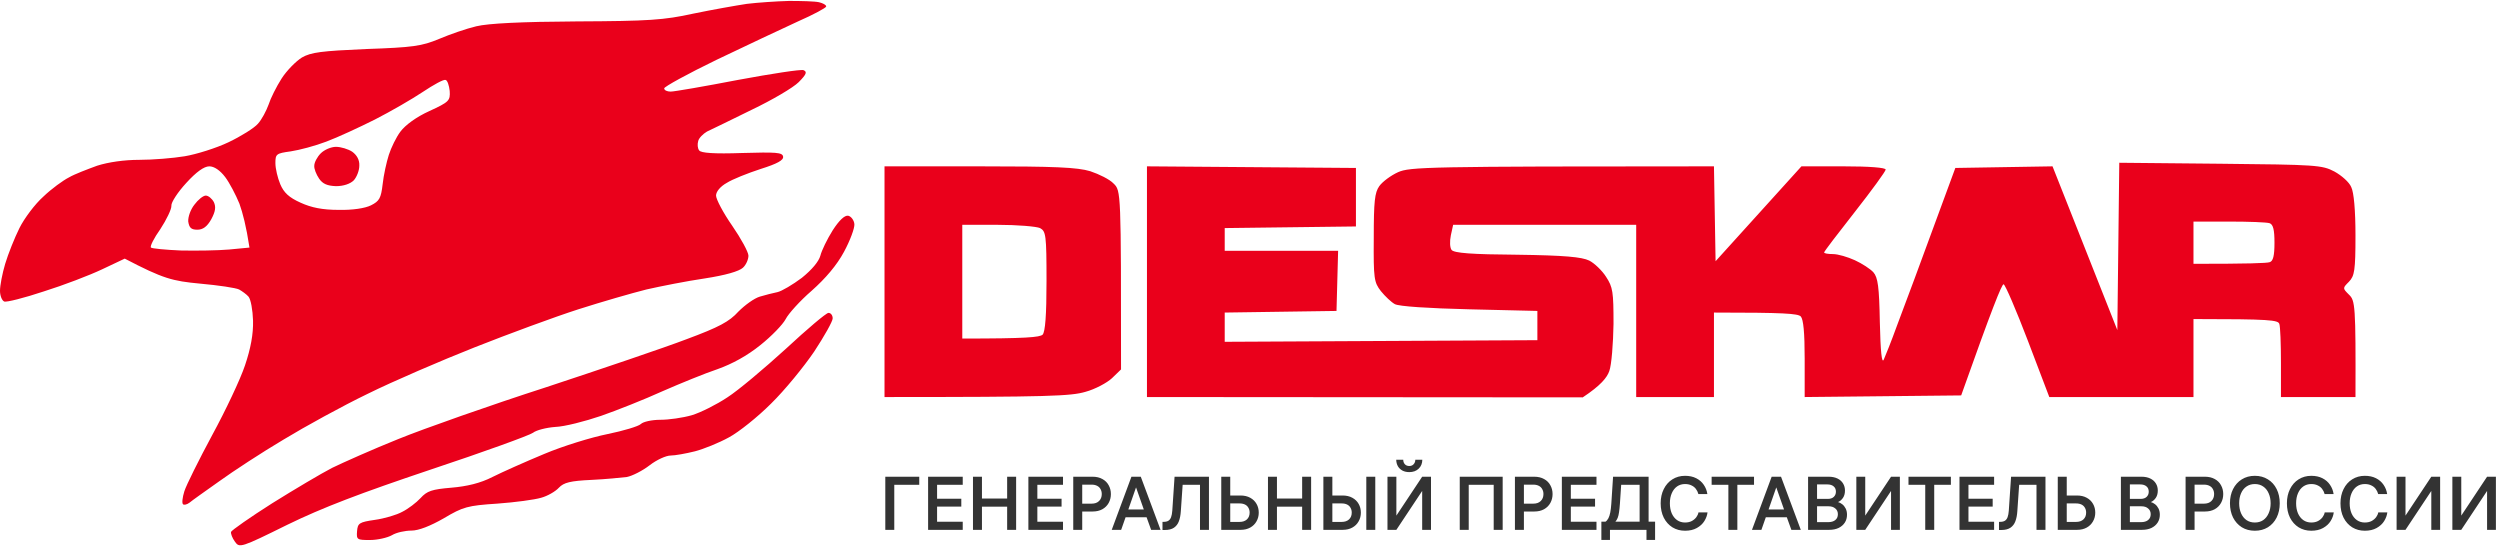 <svg width="377" height="83" viewBox="0 0 377 83" fill="none" xmlns="http://www.w3.org/2000/svg">
<path fill-rule="evenodd" clip-rule="evenodd" d="M118.972 0.142C120.829 0.142 122.881 0.191 123.516 0.338C124.102 0.485 124.591 0.73 124.591 0.975C124.591 1.171 122.685 2.2 120.34 3.229C117.995 4.307 112.474 6.904 108.076 9.011C103.728 11.118 100.161 13.078 100.161 13.323C100.161 13.617 100.601 13.813 101.138 13.813C101.676 13.813 106.22 13.029 111.301 12.049C116.334 11.118 120.78 10.432 121.171 10.579C121.757 10.824 121.61 11.216 120.438 12.392C119.607 13.225 116.431 15.087 113.353 16.557C110.275 18.076 107.246 19.546 106.611 19.84C106.024 20.183 105.389 20.82 105.291 21.261C105.145 21.751 105.194 22.388 105.438 22.682C105.682 23.074 107.685 23.221 111.887 23.074C117.018 22.927 117.995 22.976 118.092 23.613C118.19 24.152 117.213 24.692 114.721 25.476C112.767 26.113 110.422 27.044 109.591 27.582C108.614 28.122 107.979 28.905 107.979 29.494C107.979 30.032 109.053 32.091 110.422 34.051C111.741 35.962 112.865 38.02 112.865 38.559C112.865 39.098 112.522 39.931 112.034 40.372C111.448 40.911 109.444 41.499 106.269 41.989C103.581 42.381 99.624 43.165 97.474 43.655C95.324 44.194 90.731 45.517 87.213 46.644C83.696 47.771 76.66 50.368 71.579 52.377C66.497 54.386 59.217 57.522 55.455 59.384C51.693 61.197 45.976 64.333 42.752 66.293C39.527 68.204 35.178 71.046 33.078 72.565C30.928 74.084 28.925 75.505 28.583 75.799C28.192 76.093 27.752 76.191 27.605 76.044C27.41 75.897 27.508 75.015 27.801 74.084C28.094 73.153 30 69.331 32.003 65.607C34.006 61.932 36.253 57.179 36.938 55.121C37.817 52.524 38.208 50.368 38.159 48.359C38.11 46.742 37.817 45.125 37.475 44.733C37.182 44.39 36.498 43.9 36.058 43.655C35.569 43.41 32.931 43.018 30.195 42.773C25.993 42.381 24.625 42.038 18.811 39L15.391 40.617C13.534 41.499 9.576 43.018 6.596 43.949C3.664 44.929 0.928 45.615 0.635 45.468C0.293 45.321 0 44.586 0 43.851C0 43.067 0.342 41.254 0.782 39.784C1.221 38.314 2.199 35.864 2.932 34.394C3.664 32.924 5.277 30.768 6.547 29.64C7.769 28.465 9.528 27.191 10.407 26.75C11.238 26.259 13.192 25.524 14.658 24.985C16.368 24.447 18.713 24.104 21.009 24.104C23.013 24.104 26.091 23.858 27.85 23.564C29.609 23.27 32.589 22.339 34.446 21.457C36.302 20.575 38.354 19.301 38.892 18.664C39.478 18.027 40.162 16.704 40.504 15.773C40.797 14.842 41.677 13.078 42.459 11.853C43.24 10.628 44.657 9.207 45.537 8.668C46.905 7.884 48.468 7.688 55.211 7.394C62.295 7.149 63.614 6.953 66.204 5.875C67.816 5.189 70.357 4.307 71.823 3.964C73.631 3.523 78.614 3.278 86.969 3.229C97.816 3.18 100.112 3.033 104.558 2.053C107.392 1.465 111.008 0.828 112.62 0.583C114.233 0.387 117.115 0.191 118.972 0.142ZM56.53 18.027C54.185 19.203 50.911 20.722 49.201 21.359C47.54 21.996 45.146 22.633 43.827 22.829C41.677 23.123 41.53 23.221 41.53 24.593C41.53 25.427 41.872 26.848 42.263 27.779C42.801 29.052 43.582 29.788 45.341 30.572C46.954 31.307 48.615 31.65 51.058 31.65C53.159 31.699 55.064 31.405 55.944 30.964C57.214 30.326 57.458 29.886 57.703 27.779C57.849 26.407 58.289 24.447 58.631 23.368C58.973 22.29 59.755 20.673 60.39 19.84C61.123 18.86 62.784 17.635 64.738 16.753C67.719 15.381 67.914 15.185 67.816 13.715C67.719 12.882 67.474 12.098 67.181 12.049C66.888 11.951 65.374 12.784 63.761 13.862C62.149 14.94 58.924 16.802 56.53 18.027ZM25.846 31.013C25.895 31.503 25.114 33.12 24.185 34.541C23.208 35.913 22.573 37.187 22.768 37.334C22.915 37.481 24.967 37.677 27.263 37.775C29.609 37.824 32.882 37.775 34.543 37.628L37.621 37.334C37.133 34.1 36.596 32.091 36.107 30.719C35.569 29.395 34.592 27.534 33.957 26.701C33.175 25.672 32.296 25.084 31.563 25.084C30.781 25.084 29.609 25.916 28.094 27.582C26.824 28.954 25.798 30.523 25.846 31.013ZM319.587 24.544L334.831 24.692C349.294 24.838 350.173 24.887 352.03 25.867C353.105 26.456 354.277 27.485 354.57 28.22C354.961 29.003 355.206 31.699 355.206 35.521C355.206 40.813 355.059 41.597 354.228 42.479C353.251 43.459 353.251 43.459 354.228 44.439C355.157 45.321 355.254 46.007 355.206 59.874H343.968V54.729C343.968 51.887 343.87 49.241 343.724 48.849C343.528 48.261 342.356 48.114 330.776 48.114V59.874H309.034L305.809 51.397C304.05 46.791 302.389 42.92 302.145 42.871C301.9 42.773 300.386 46.546 295.744 59.629L272.145 59.874V54.092C272.145 50.123 271.95 48.163 271.559 47.722C271.119 47.281 269.067 47.134 258.465 47.134V59.874H246.738V33.904H219.133L218.791 35.472C218.596 36.403 218.644 37.334 218.889 37.677C219.231 38.167 221.967 38.363 228.758 38.412C235.989 38.51 238.53 38.755 239.654 39.294C240.436 39.686 241.608 40.813 242.195 41.744C243.221 43.312 243.318 43.998 243.318 48.849C243.269 51.789 243.025 55.023 242.683 55.954C242.341 56.934 241.413 58.11 238.677 59.923L172.961 59.874V25.084L204.475 25.328V34.149L184.687 34.394V37.824H201.788L201.544 46.889L184.687 47.134V51.544L231.836 51.299V46.889L221.576 46.644C215.42 46.497 210.925 46.203 210.338 45.86C209.801 45.566 208.873 44.684 208.237 43.9C207.211 42.577 207.114 42.038 207.163 35.864C207.163 30.326 207.309 29.052 207.993 28.073C208.482 27.387 209.752 26.456 210.827 25.965C212.635 25.181 214.785 25.084 258.465 25.084L258.709 39.392L271.657 25.084H278.008C281.917 25.084 284.36 25.279 284.36 25.573C284.36 25.819 282.259 28.709 279.718 31.944C277.178 35.178 275.077 37.922 275.077 38.069C275.077 38.216 275.663 38.314 276.396 38.314C277.178 38.314 278.643 38.755 279.718 39.245C280.793 39.735 282.064 40.568 282.503 41.058C283.187 41.842 283.383 43.214 283.48 48.604C283.578 53.014 283.774 54.876 284.067 54.239C284.311 53.7 285.239 51.397 286.07 49.094C286.949 46.791 289.295 40.519 294.865 25.328L309.522 25.084L319.294 49.78L319.587 24.544ZM330.776 39.784C339.082 39.784 341.818 39.686 342.258 39.539C342.795 39.392 342.991 38.559 342.991 36.599C342.991 34.639 342.795 33.855 342.258 33.659C341.818 33.512 339.082 33.414 336.151 33.414H330.776V39.784ZM133.385 25.084H147.652C159.085 25.084 162.456 25.23 164.411 25.819C165.73 26.259 167.342 27.044 167.929 27.68C169.052 28.759 169.052 28.857 169.052 55.709L167.684 57.032C166.952 57.718 165.144 58.698 163.678 59.09C161.479 59.727 158.401 59.874 133.385 59.874V25.084ZM145.112 51.054C154.834 51.054 156.789 50.858 157.229 50.466C157.619 50.025 157.815 47.575 157.815 42.381C157.815 35.374 157.717 34.884 156.838 34.394C156.3 34.149 153.418 33.904 150.486 33.904H145.112V51.054ZM127.913 32.532C128.353 32.63 128.793 33.218 128.841 33.806C128.89 34.394 128.206 36.256 127.278 37.971C126.203 39.98 124.493 41.989 122.392 43.851C120.633 45.37 118.874 47.33 118.483 48.114C118.044 48.947 116.334 50.711 114.672 52.034C112.669 53.651 110.422 54.876 108.223 55.66C106.317 56.297 102.604 57.816 99.917 58.992C97.23 60.217 93.028 61.883 90.634 62.716C88.191 63.549 85.112 64.333 83.745 64.382C82.376 64.48 80.862 64.872 80.373 65.264C79.836 65.656 72.947 68.155 64.983 70.801C54.331 74.378 48.664 76.534 43.338 79.131C36.302 82.61 36.107 82.659 35.423 81.679C35.032 81.14 34.788 80.503 34.837 80.209C34.934 79.964 37.719 78.004 41.042 75.897C44.413 73.79 48.468 71.389 50.081 70.556C51.693 69.772 56.188 67.763 60.097 66.195C63.957 64.627 73.973 61.099 82.328 58.404C90.634 55.66 100.21 52.426 103.532 51.152C108.418 49.339 109.982 48.506 111.35 46.987C112.327 46.007 113.744 44.978 114.575 44.733C115.356 44.488 116.578 44.194 117.262 44.047C117.897 43.9 119.558 42.92 120.926 41.891C122.441 40.666 123.467 39.441 123.711 38.559C123.907 37.775 124.737 36.06 125.568 34.737C126.545 33.218 127.376 32.434 127.913 32.532ZM124.933 47.183C125.275 47.183 125.568 47.526 125.568 48.016C125.568 48.457 124.298 50.711 122.783 53.014C121.219 55.317 118.337 58.845 116.285 60.854C114.281 62.863 111.399 65.166 109.933 65.95C108.418 66.783 106.122 67.714 104.803 68.057C103.435 68.4 101.773 68.694 101.138 68.694C100.454 68.694 99.037 69.331 97.963 70.164C96.888 70.997 95.324 71.781 94.542 71.928C93.712 72.026 91.318 72.271 89.168 72.369C86.041 72.516 85.015 72.761 84.282 73.545C83.745 74.133 82.523 74.819 81.595 75.064C80.618 75.358 77.686 75.75 74.999 75.946C70.504 76.24 69.82 76.436 66.937 78.151C64.885 79.327 63.126 80.013 62.051 80.013C61.074 80.013 59.755 80.307 59.12 80.699C58.435 81.091 56.921 81.434 55.797 81.434C53.843 81.434 53.745 81.385 53.843 80.111C53.94 78.886 54.185 78.739 56.53 78.396C57.947 78.2 59.803 77.661 60.683 77.171C61.562 76.73 62.784 75.799 63.419 75.113C64.396 74.035 65.129 73.79 68.061 73.545C70.406 73.349 72.458 72.859 74.266 71.928C75.732 71.193 79.249 69.625 82.083 68.449C84.868 67.273 89.168 65.95 91.611 65.46C94.005 64.97 96.301 64.284 96.643 63.941C96.985 63.598 98.305 63.304 99.575 63.304C100.845 63.304 102.946 63.01 104.314 62.618C105.633 62.226 108.076 61.001 109.689 59.923C111.301 58.894 115.259 55.562 118.483 52.622C121.708 49.633 124.591 47.183 124.933 47.183ZM50.667 22.143C51.4 22.143 52.523 22.486 53.11 22.878C53.794 23.368 54.234 24.104 54.185 24.985C54.185 25.721 53.794 26.701 53.354 27.191C52.817 27.73 51.791 28.073 50.667 28.073C49.348 28.023 48.664 27.73 48.126 26.945C47.687 26.308 47.344 25.427 47.393 24.985C47.393 24.495 47.833 23.662 48.37 23.123C48.908 22.584 49.934 22.143 50.667 22.143ZM31.026 29.494C31.416 29.494 31.954 29.934 32.247 30.474C32.589 31.209 32.491 31.895 31.856 33.071C31.221 34.198 30.586 34.639 29.755 34.639C28.827 34.639 28.534 34.345 28.387 33.414C28.338 32.728 28.729 31.601 29.316 30.866C29.853 30.131 30.635 29.494 31.026 29.494Z" fill="#EA001B"/>
<path d="M138.623 73.107H134.436L134.857 72.697V79.899H133.504V71.889H138.623V73.107ZM141.312 79.079L140.891 78.681H145.181V79.899H139.959V71.889H145.181V73.107H140.891L141.312 72.709V79.079ZM141.074 75.211H144.964V76.395H141.074V75.211ZM148.079 79.899H146.725V71.889H148.079V79.899ZM151.878 71.889H153.232V79.899H151.878V71.889ZM152.174 76.406H147.783V75.177H152.174V76.406ZM156.433 79.079L156.012 78.681H160.301V79.899H155.08V71.889H160.301V73.107H156.012L156.433 72.709V79.079ZM156.194 75.211H160.085V76.395H156.194V75.211ZM164.758 71.889C165.335 71.889 165.831 72.007 166.248 72.242C166.666 72.47 166.98 72.784 167.193 73.186C167.413 73.581 167.523 74.021 167.523 74.506C167.523 74.992 167.413 75.435 167.193 75.837C166.973 76.239 166.654 76.558 166.237 76.793C165.82 77.02 165.338 77.134 164.792 77.134H162.949V75.951H164.622C165.099 75.951 165.471 75.818 165.737 75.553C166.01 75.287 166.146 74.938 166.146 74.506C166.146 74.225 166.085 73.979 165.964 73.767C165.85 73.547 165.68 73.38 165.452 73.266C165.225 73.145 164.948 73.084 164.622 73.084H162.824L163.199 72.765V79.899H161.846V71.889H164.758ZM170.62 71.889H172.03L175.011 79.899H173.589L172.793 77.692L173.339 77.999H169.357L169.846 77.692L169.072 79.899H167.65L170.62 71.889ZM170.005 77.248L169.789 76.827H172.929L172.633 77.248L171.2 73.175H171.427L170.005 77.248ZM175.303 79.921V78.693H175.497C175.793 78.693 176.028 78.636 176.202 78.522C176.384 78.401 176.517 78.222 176.6 77.987C176.691 77.745 176.752 77.418 176.782 77.009L177.124 71.889H182.311V79.899H180.958V72.663L181.39 73.107H177.863L178.375 72.652L178.068 77.1C178.03 77.692 177.931 78.196 177.772 78.613C177.62 79.023 177.374 79.345 177.033 79.58C176.691 79.808 176.24 79.921 175.679 79.921H175.303ZM187.067 74.722C187.636 74.722 188.125 74.836 188.535 75.064C188.952 75.291 189.27 75.602 189.49 75.996C189.71 76.383 189.82 76.819 189.82 77.305C189.82 77.79 189.707 78.23 189.479 78.624C189.259 79.019 188.944 79.33 188.535 79.557C188.125 79.785 187.647 79.899 187.101 79.899H184.166V71.889H185.52V79.216L185.042 78.704H186.931C187.393 78.704 187.761 78.579 188.034 78.329C188.307 78.071 188.444 77.73 188.444 77.305C188.444 77.024 188.383 76.781 188.262 76.577C188.148 76.364 187.977 76.201 187.75 76.087C187.522 75.974 187.249 75.917 186.931 75.917H184.974V74.722H187.067ZM192.564 79.899H191.21V71.889H192.564V79.899ZM196.364 71.889H197.717V79.899H196.364V71.889ZM196.659 76.406H192.268V75.177H196.659V76.406ZM207.392 71.889V79.899H206.038V71.889H207.392ZM202.466 74.722C203.035 74.722 203.524 74.836 203.933 75.064C204.351 75.291 204.669 75.602 204.889 75.996C205.109 76.383 205.219 76.819 205.219 77.305C205.219 77.79 205.105 78.23 204.878 78.624C204.658 79.019 204.343 79.33 203.933 79.557C203.524 79.785 203.046 79.899 202.5 79.899H199.565V71.889H200.919V79.216L200.441 78.704H202.329C202.792 78.704 203.16 78.579 203.433 78.329C203.706 78.071 203.842 77.73 203.842 77.305C203.842 77.024 203.782 76.781 203.66 76.577C203.547 76.364 203.376 76.201 203.148 76.087C202.921 75.974 202.648 75.917 202.329 75.917H200.372V74.722H202.466ZM215.795 71.889V79.899H214.464V73.607H214.748L210.573 79.899H209.231V71.889H210.573V78.181H210.289L214.464 71.889H215.795ZM211.608 69.33C211.608 69.595 211.688 69.819 211.847 70.001C212.014 70.183 212.238 70.274 212.518 70.274C212.799 70.274 213.019 70.183 213.178 70.001C213.345 69.819 213.429 69.595 213.429 69.33H214.487C214.479 69.891 214.293 70.342 213.929 70.683C213.573 71.025 213.102 71.195 212.518 71.195C212.132 71.195 211.79 71.12 211.495 70.968C211.199 70.809 210.967 70.589 210.801 70.308C210.641 70.02 210.558 69.694 210.55 69.33H211.608ZM220.13 71.889H226.603V79.899H225.249V72.618L225.75 73.107H220.972L221.484 72.618V79.899H220.13V71.889ZM231.364 71.889C231.94 71.889 232.437 72.007 232.854 72.242C233.271 72.47 233.586 72.784 233.798 73.186C234.018 73.581 234.128 74.021 234.128 74.506C234.128 74.992 234.018 75.435 233.798 75.837C233.578 76.239 233.26 76.558 232.843 76.793C232.425 77.02 231.944 77.134 231.398 77.134H229.555V75.951H231.227C231.705 75.951 232.077 75.818 232.342 75.553C232.615 75.287 232.752 74.938 232.752 74.506C232.752 74.225 232.691 73.979 232.57 73.767C232.456 73.547 232.285 73.38 232.058 73.266C231.83 73.145 231.553 73.084 231.227 73.084H229.43L229.805 72.765V79.899H228.451V71.889H231.364ZM236.882 79.079L236.461 78.681H240.75V79.899H235.528V71.889H240.75V73.107H236.461L236.882 72.709V79.079ZM236.643 75.211H240.534V76.395H236.643V75.211ZM249.587 78.67V81.423H248.29V79.466L248.711 79.899H242.363L242.784 79.466V81.423H241.487V78.67H249.587ZM242.078 78.693C242.268 78.571 242.423 78.393 242.545 78.158C242.666 77.923 242.761 77.627 242.829 77.271C242.897 76.914 242.951 76.471 242.988 75.939L243.25 71.889H248.609V78.852H247.255V72.663L247.687 73.107H244.001L244.502 72.663L244.285 75.939C244.248 76.478 244.202 76.918 244.149 77.259C244.103 77.593 244.035 77.874 243.944 78.101C243.853 78.329 243.732 78.526 243.58 78.693H242.078ZM257.494 77.271C257.441 77.718 257.282 78.154 257.016 78.579C256.758 78.996 256.379 79.345 255.879 79.626C255.386 79.899 254.794 80.035 254.104 80.035C253.399 80.035 252.765 79.865 252.204 79.523C251.65 79.174 251.214 78.689 250.896 78.067C250.585 77.438 250.429 76.713 250.429 75.894C250.429 75.09 250.585 74.377 250.896 73.755C251.207 73.126 251.639 72.636 252.193 72.288C252.754 71.931 253.391 71.753 254.104 71.753C254.749 71.753 255.31 71.874 255.788 72.117C256.265 72.36 256.645 72.69 256.925 73.107C257.214 73.524 257.396 73.99 257.471 74.506H256.118C256.042 74.218 255.917 73.96 255.742 73.732C255.575 73.505 255.352 73.327 255.071 73.198C254.798 73.061 254.476 72.993 254.104 72.993C253.649 72.993 253.247 73.114 252.898 73.357C252.557 73.6 252.291 73.941 252.102 74.381C251.912 74.813 251.817 75.318 251.817 75.894C251.817 76.455 251.908 76.956 252.09 77.396C252.28 77.836 252.549 78.181 252.898 78.431C253.247 78.674 253.649 78.795 254.104 78.795C254.498 78.795 254.84 78.719 255.128 78.568C255.416 78.408 255.644 78.215 255.81 77.987C255.977 77.76 256.083 77.521 256.129 77.271H257.494ZM261.993 72.754V79.899H260.639V72.754H261.993ZM258.114 73.107V71.889H264.507V73.107H258.114ZM267.167 71.889H268.578L271.559 79.899H270.137L269.34 77.692L269.886 77.999H265.904L266.394 77.692L265.62 79.899H264.198L267.167 71.889ZM266.553 77.248L266.337 76.827H269.477L269.181 77.248L267.747 73.175H267.975L266.553 77.248ZM272.659 79.899V71.889H275.753C276.276 71.889 276.724 71.98 277.096 72.162C277.467 72.344 277.748 72.595 277.937 72.913C278.127 73.224 278.222 73.577 278.222 73.971C278.222 74.419 278.119 74.79 277.915 75.086C277.71 75.382 277.463 75.591 277.175 75.712C277.395 75.773 277.608 75.883 277.812 76.042C278.017 76.201 278.188 76.414 278.324 76.679C278.461 76.945 278.529 77.259 278.529 77.623C278.529 78.071 278.419 78.465 278.199 78.806C277.979 79.148 277.668 79.417 277.266 79.614C276.864 79.804 276.394 79.899 275.856 79.899H272.659ZM274.012 79.148L273.58 78.738H275.708C276.148 78.738 276.496 78.636 276.754 78.431C277.02 78.219 277.152 77.923 277.152 77.544C277.152 77.18 277.024 76.891 276.766 76.679C276.515 76.459 276.178 76.349 275.753 76.349H273.739V75.234H275.617C276.019 75.234 276.326 75.132 276.538 74.927C276.75 74.722 276.857 74.461 276.857 74.142C276.857 73.801 276.743 73.535 276.515 73.346C276.288 73.148 275.969 73.05 275.56 73.05H273.58L274.012 72.64V79.148ZM286.5 71.889V79.899H285.169V73.607H285.454L281.278 79.899H279.936V71.889H281.278V78.181H280.994L285.169 71.889H286.5ZM291.68 72.754V79.899H290.326V72.754H291.68ZM287.8 73.107V71.889H294.194V73.107H287.8ZM296.844 79.079L296.423 78.681H300.712V79.899H295.49V71.889H300.712V73.107H296.423L296.844 72.709V79.079ZM296.605 75.211H300.496V76.395H296.605V75.211ZM301.448 79.921V78.693H301.642C301.938 78.693 302.173 78.636 302.347 78.522C302.529 78.401 302.662 78.222 302.745 77.987C302.836 77.745 302.897 77.418 302.927 77.009L303.269 71.889H308.457V79.899H307.103V72.663L307.535 73.107H304.008L304.52 72.652L304.213 77.1C304.175 77.692 304.076 78.196 303.917 78.613C303.765 79.023 303.519 79.345 303.178 79.58C302.836 79.808 302.385 79.921 301.824 79.921H301.448ZM313.212 74.722C313.781 74.722 314.27 74.836 314.68 75.064C315.097 75.291 315.415 75.602 315.635 75.996C315.855 76.383 315.965 76.819 315.965 77.305C315.965 77.79 315.852 78.23 315.624 78.624C315.404 79.019 315.089 79.33 314.68 79.557C314.27 79.785 313.792 79.899 313.246 79.899H310.311V71.889H311.665V79.216L311.187 78.704H313.076C313.538 78.704 313.906 78.579 314.179 78.329C314.452 78.071 314.589 77.73 314.589 77.305C314.589 77.024 314.528 76.781 314.407 76.577C314.293 76.364 314.122 76.201 313.895 76.087C313.667 75.974 313.394 75.917 313.076 75.917H311.119V74.722H313.212ZM319.832 79.899V71.889H322.927C323.45 71.889 323.898 71.98 324.269 72.162C324.641 72.344 324.922 72.595 325.111 72.913C325.301 73.224 325.396 73.577 325.396 73.971C325.396 74.419 325.293 74.79 325.089 75.086C324.884 75.382 324.637 75.591 324.349 75.712C324.569 75.773 324.781 75.883 324.986 76.042C325.191 76.201 325.362 76.414 325.498 76.679C325.635 76.945 325.703 77.259 325.703 77.623C325.703 78.071 325.593 78.465 325.373 78.806C325.153 79.148 324.842 79.417 324.44 79.614C324.038 79.804 323.568 79.899 323.029 79.899H319.832ZM321.186 79.148L320.754 78.738H322.881C323.321 78.738 323.67 78.636 323.928 78.431C324.194 78.219 324.326 77.923 324.326 77.544C324.326 77.18 324.197 76.891 323.939 76.679C323.689 76.459 323.352 76.349 322.927 76.349H320.913V75.234H322.79C323.192 75.234 323.5 75.132 323.712 74.927C323.924 74.722 324.031 74.461 324.031 74.142C324.031 73.801 323.917 73.535 323.689 73.346C323.462 73.148 323.143 73.05 322.734 73.05H320.754L321.186 72.64V79.148ZM332.5 71.889C333.076 71.889 333.573 72.007 333.99 72.242C334.407 72.47 334.722 72.784 334.934 73.186C335.154 73.581 335.264 74.021 335.264 74.506C335.264 74.992 335.154 75.435 334.934 75.837C334.714 76.239 334.396 76.558 333.979 76.793C333.562 77.02 333.08 77.134 332.534 77.134H330.691V75.951H332.363C332.841 75.951 333.213 75.818 333.478 75.553C333.751 75.287 333.888 74.938 333.888 74.506C333.888 74.225 333.827 73.979 333.706 73.767C333.592 73.547 333.421 73.38 333.194 73.266C332.966 73.145 332.689 73.084 332.363 73.084H330.566L330.941 72.765V79.899H329.587V71.889H332.5ZM340.032 71.753C340.775 71.753 341.431 71.931 342 72.288C342.569 72.636 343.009 73.126 343.32 73.755C343.631 74.377 343.786 75.09 343.786 75.894C343.786 76.698 343.631 77.415 343.32 78.044C343.009 78.666 342.569 79.155 342 79.512C341.431 79.861 340.775 80.035 340.032 80.035C339.289 80.035 338.633 79.861 338.064 79.512C337.502 79.155 337.063 78.666 336.744 78.044C336.433 77.415 336.278 76.698 336.278 75.894C336.278 75.09 336.433 74.377 336.744 73.755C337.063 73.126 337.502 72.636 338.064 72.288C338.633 71.931 339.289 71.753 340.032 71.753ZM340.032 78.795C340.517 78.795 340.938 78.674 341.295 78.431C341.651 78.181 341.924 77.836 342.114 77.396C342.311 76.956 342.41 76.455 342.41 75.894C342.41 75.333 342.311 74.832 342.114 74.392C341.924 73.952 341.651 73.611 341.295 73.368C340.938 73.118 340.517 72.993 340.032 72.993C339.547 72.993 339.126 73.118 338.769 73.368C338.413 73.611 338.14 73.952 337.95 74.392C337.76 74.832 337.666 75.333 337.666 75.894C337.666 76.455 337.76 76.956 337.95 77.396C338.14 77.836 338.413 78.181 338.769 78.431C339.126 78.674 339.547 78.795 340.032 78.795ZM351.931 77.271C351.878 77.718 351.718 78.154 351.453 78.579C351.195 78.996 350.816 79.345 350.315 79.626C349.822 79.899 349.231 80.035 348.54 80.035C347.835 80.035 347.202 79.865 346.641 79.523C346.087 79.174 345.651 78.689 345.332 78.067C345.021 77.438 344.866 76.713 344.866 75.894C344.866 75.09 345.021 74.377 345.332 73.755C345.643 73.126 346.075 72.636 346.629 72.288C347.19 71.931 347.828 71.753 348.54 71.753C349.185 71.753 349.746 71.874 350.224 72.117C350.702 72.36 351.081 72.69 351.362 73.107C351.65 73.524 351.832 73.99 351.908 74.506H350.554C350.478 74.218 350.353 73.96 350.179 73.732C350.012 73.505 349.788 73.327 349.507 73.198C349.234 73.061 348.912 72.993 348.54 72.993C348.085 72.993 347.683 73.114 347.335 73.357C346.993 73.6 346.728 73.941 346.538 74.381C346.349 74.813 346.254 75.318 346.254 75.894C346.254 76.455 346.345 76.956 346.527 77.396C346.716 77.836 346.986 78.181 347.335 78.431C347.683 78.674 348.085 78.795 348.54 78.795C348.935 78.795 349.276 78.719 349.564 78.568C349.853 78.408 350.08 78.215 350.247 77.987C350.414 77.76 350.52 77.521 350.566 77.271H351.931ZM360.008 77.271C359.955 77.718 359.795 78.154 359.53 78.579C359.272 78.996 358.893 79.345 358.392 79.626C357.899 79.899 357.308 80.035 356.618 80.035C355.912 80.035 355.279 79.865 354.718 79.523C354.164 79.174 353.728 78.689 353.409 78.067C353.098 77.438 352.943 76.713 352.943 75.894C352.943 75.09 353.098 74.377 353.409 73.755C353.72 73.126 354.153 72.636 354.706 72.288C355.268 71.931 355.905 71.753 356.618 71.753C357.262 71.753 357.824 71.874 358.301 72.117C358.779 72.36 359.158 72.69 359.439 73.107C359.727 73.524 359.909 73.99 359.985 74.506H358.631C358.555 74.218 358.43 73.96 358.256 73.732C358.089 73.505 357.865 73.327 357.585 73.198C357.312 73.061 356.989 72.993 356.618 72.993C356.162 72.993 355.761 73.114 355.412 73.357C355.07 73.6 354.805 73.941 354.615 74.381C354.426 74.813 354.331 75.318 354.331 75.894C354.331 76.455 354.422 76.956 354.604 77.396C354.793 77.836 355.063 78.181 355.412 78.431C355.761 78.674 356.162 78.795 356.618 78.795C357.012 78.795 357.353 78.719 357.641 78.568C357.93 78.408 358.157 78.215 358.324 77.987C358.491 77.76 358.597 77.521 358.643 77.271H360.008ZM367.971 71.889V79.899H366.64V73.607H366.925L362.749 79.899H361.407V71.889H362.749V78.181H362.465L366.64 71.889H367.971ZM376.382 71.889V79.899H375.051V73.607H375.335L371.16 79.899H369.817V71.889H371.16V78.181H370.875L375.051 71.889H376.382Z" fill="#333333"/>
</svg>
